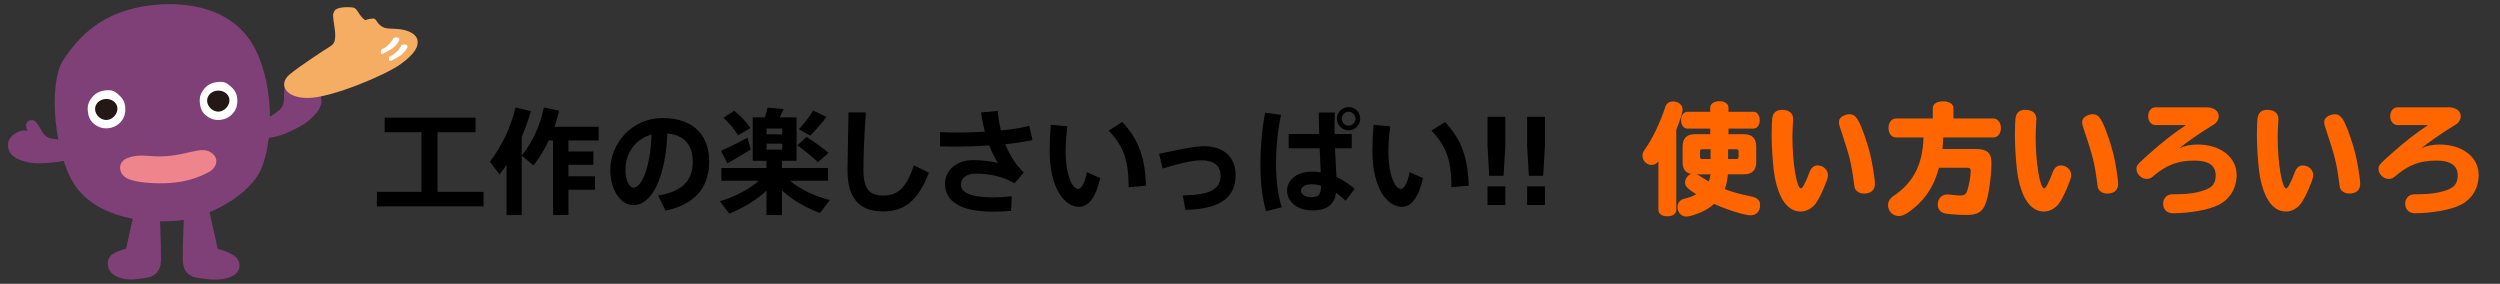 <?xml version="1.0" encoding="utf-8"?>
<!-- Generator: Adobe Illustrator 15.1.0, SVG Export Plug-In . SVG Version: 6.00 Build 0)  -->
<!DOCTYPE svg PUBLIC "-//W3C//DTD SVG 1.1//EN" "http://www.w3.org/Graphics/SVG/1.1/DTD/svg11.dtd">
<svg version="1.1" id="レイヤー_1" xmlns="http://www.w3.org/2000/svg" xmlns:xlink="http://www.w3.org/1999/xlink" x="0px"
	 y="0px" width="370px" height="42px" viewBox="0 0 370 42" enable-background="new 0 0 370 42" xml:space="preserve">
<rect x="0" y="0" width="370" height="42" fill="#333333" stroke="none"/>
<g>
	<g>
		<path fill="#FF6600" d="M248.09,31.04c0,0.595-0.521,0.973-1.314,0.973c-0.811,0-1.332-0.378-1.332-0.973v-7.147
			c-0.288,0.342-0.631,0.521-1.008,0.521c-0.721,0-1.352-0.63-1.352-1.351c0-0.358,0.072-0.54,0.433-1.062
			c1.044-1.458,2.179-3.853,2.935-6.122c0.181-0.576,0.559-0.864,1.171-0.864c0.792,0,1.404,0.522,1.404,1.206
			c0,0.414-0.396,1.675-0.937,2.971V31.04z M258.102,19.86c1.206,0,1.818,0.611,1.818,1.818v2.304c0,1.206-0.612,1.818-1.818,1.818
			h-2.377c-0.072,0.864-0.217,1.584-0.469,2.179c1.009,0.414,2.377,0.792,3.926,1.099c0.9,0.162,1.314,0.576,1.314,1.296
			c0,0.9-0.559,1.494-1.423,1.494s-3.583-0.846-5.384-1.692c-0.738,0.666-1.62,1.171-2.683,1.53
			c-0.612,0.217-1.152,0.343-1.44,0.343c-0.738,0-1.297-0.612-1.297-1.423c0-0.45,0.217-0.846,0.613-1.063
			c0.144-0.071,0.18-0.09,0.648-0.216c0.521-0.126,1.08-0.342,1.512-0.594c-1.351-0.864-1.656-1.207-1.656-1.783
			c0-0.521,0.414-1.062,0.9-1.224c-0.847-0.162-1.261-0.757-1.261-1.765v-2.304c0-1.207,0.612-1.818,1.818-1.818h2.269v-0.829
			h-3.385c-0.54,0-0.936-0.521-0.936-1.242c0-0.702,0.396-1.242,0.936-1.242h3.385v-0.63c0-0.54,0.559-0.937,1.351-0.937
			s1.351,0.396,1.351,0.937v0.63h3.691c0.539,0,0.936,0.522,0.936,1.242c0,0.738-0.396,1.242-0.936,1.242h-3.691v0.829H258.102z
			 M251.098,25.801c0.233,0.09,0.377,0.162,0.701,0.396c0.307,0.197,0.631,0.396,1.099,0.666c0.126-0.324,0.198-0.648,0.252-1.063
			H251.098z M251.889,22.092c-0.215,0-0.287,0.072-0.287,0.289v0.863c0,0.198,0.072,0.27,0.287,0.288h1.279v-1.44H251.889z
			 M255.76,23.532h1.262c0.197,0,0.27-0.072,0.287-0.288v-0.863c-0.018-0.199-0.09-0.271-0.287-0.289h-1.262V23.532z"/>
		<path fill="#FF6600" d="M265.388,17.645c0,0.054,0,0.126-0.019,0.233c-0.053,0.955-0.09,1.783-0.09,2.467
			c0,3.763,0.631,7.544,1.261,7.544c0.234,0,0.72-0.919,1.278-2.431c0.234-0.631,0.648-0.973,1.17-0.973
			c0.865,0,1.549,0.648,1.549,1.44c0,0.252-0.054,0.468-0.197,0.847c-0.576,1.566-1.207,2.826-1.656,3.402
			c-0.576,0.721-1.387,1.135-2.197,1.135c-1.188,0-2.215-0.774-2.917-2.215c-0.522-1.08-0.882-2.395-1.063-3.961
			c-0.18-1.603-0.306-3.619-0.306-5.185c0-1.261,0.054-2.413,0.145-2.719c0.18-0.648,0.647-0.973,1.404-0.973
			C264.793,16.258,265.388,16.762,265.388,17.645z M276.137,20.616c0.504,1.513,0.774,2.539,1.063,4.285
			c0.162,0.937,0.288,1.927,0.288,2.305c0,0.918-0.576,1.44-1.603,1.44c-0.449,0-0.846-0.144-1.098-0.396
			c-0.271-0.27-0.324-0.449-0.396-1.098c-0.396-3.079-0.631-3.961-2.07-8.3c-0.108-0.324-0.162-0.54-0.162-0.738
			c0-0.432,0.216-0.756,0.648-0.972c0.324-0.145,0.629-0.234,0.9-0.234C274.66,16.907,275.111,17.59,276.137,20.616z"/>
		<path fill="#FF6600" d="M280.633,20.345c-0.684,0-1.135-0.576-1.135-1.404s0.469-1.404,1.135-1.404h5.42v-1.548
			c0-0.595,0.612-0.991,1.53-0.991c0.9,0,1.53,0.415,1.53,0.991v1.548h5.889c0.647,0,1.134,0.595,1.134,1.404
			c0,0.828-0.468,1.404-1.134,1.404h-7.4c-0.019,0.541-0.072,1.261-0.127,1.711h4.988c1.62,0,2.269,0.576,2.269,2.016
			c0,2.07-0.415,4.934-0.882,6.122c-0.505,1.224-1.189,1.62-2.81,1.62c-1.026,0-2.341-0.09-3.043-0.198
			c-0.774-0.126-1.206-0.612-1.206-1.351c0-0.882,0.594-1.494,1.459-1.494c0.144,0,0.252,0.019,0.521,0.054
			c0.521,0.072,0.99,0.108,1.369,0.108c0.576,0,0.81-0.162,1.008-0.685c0.252-0.702,0.521-2.196,0.521-2.971
			c0-0.342-0.144-0.45-0.576-0.45h-4.123c-0.684,2.539-1.854,4.43-3.673,5.942c-1.009,0.846-1.692,1.206-2.305,1.206
			c-0.847,0-1.566-0.72-1.566-1.603c0-0.414,0.181-0.828,0.504-1.116c0.144-0.145,0.144-0.145,0.648-0.486
			c2.7-1.927,3.997-4.591,4.104-8.426H280.633z"/>
		<path fill="#FF6600" d="M301.388,17.645c0,0.054,0,0.126-0.019,0.233c-0.053,0.955-0.09,1.783-0.09,2.467
			c0,3.763,0.631,7.544,1.261,7.544c0.234,0,0.72-0.919,1.278-2.431c0.234-0.631,0.648-0.973,1.17-0.973
			c0.865,0,1.549,0.648,1.549,1.44c0,0.252-0.054,0.468-0.197,0.847c-0.576,1.566-1.207,2.826-1.656,3.402
			c-0.576,0.721-1.387,1.135-2.197,1.135c-1.188,0-2.215-0.774-2.917-2.215c-0.522-1.08-0.882-2.395-1.063-3.961
			c-0.18-1.603-0.306-3.619-0.306-5.185c0-1.261,0.054-2.413,0.145-2.719c0.18-0.648,0.647-0.973,1.404-0.973
			C300.793,16.258,301.388,16.762,301.388,17.645z M312.137,20.616c0.504,1.513,0.774,2.539,1.063,4.285
			c0.162,0.937,0.288,1.927,0.288,2.305c0,0.918-0.576,1.44-1.603,1.44c-0.449,0-0.846-0.144-1.098-0.396
			c-0.271-0.27-0.324-0.449-0.396-1.098c-0.396-3.079-0.631-3.961-2.07-8.3c-0.108-0.324-0.162-0.54-0.162-0.738
			c0-0.432,0.216-0.756,0.648-0.972c0.324-0.145,0.629-0.234,0.9-0.234C310.66,16.907,311.111,17.59,312.137,20.616z"/>
		<path fill="#FF6600" d="M319.028,18.509c-0.63,0-1.099-0.559-1.099-1.314c0-0.757,0.469-1.314,1.099-1.314h7.562
			c1.063,0,1.783,0.54,1.783,1.332c0,0.396-0.198,0.793-0.541,1.081c-0.107,0.09-0.143,0.107-0.558,0.359
			c-1.71,1.045-3.673,2.413-4.735,3.295c0.828-0.378,1.675-0.558,2.701-0.558c3.385,0,5.779,1.872,5.779,4.5
			c0,1.963-0.99,3.602-2.701,4.447c-1.422,0.721-4.267,1.225-6.752,1.225c-0.846,0-1.422-0.576-1.422-1.404
			c0-0.666,0.414-1.225,0.99-1.351c0.198-0.054,0.198-0.054,0.756-0.054c1.945,0,3.403-0.217,4.574-0.685
			c1.044-0.414,1.458-1.008,1.458-2.125c0-1.422-1.063-2.178-3.079-2.178c-2.521,0-4.213,0.63-6.193,2.34
			c-0.324,0.271-0.576,0.379-0.937,0.379c-0.774,0-1.513-0.702-1.513-1.477c0-0.54,0.072-0.631,1.891-2.251
			c1.927-1.728,3.781-3.168,5.455-4.249H319.028z"/>
		<path fill="#FF6600" d="M337.208,17.645c0,0.054,0,0.126-0.019,0.233c-0.053,0.955-0.09,1.783-0.09,2.467
			c0,3.763,0.631,7.544,1.261,7.544c0.234,0,0.72-0.919,1.278-2.431c0.234-0.631,0.648-0.973,1.17-0.973
			c0.865,0,1.549,0.648,1.549,1.44c0,0.252-0.054,0.468-0.197,0.847c-0.576,1.566-1.207,2.826-1.656,3.402
			c-0.576,0.721-1.387,1.135-2.197,1.135c-1.188,0-2.215-0.774-2.917-2.215c-0.522-1.08-0.882-2.395-1.063-3.961
			c-0.18-1.603-0.306-3.619-0.306-5.185c0-1.261,0.054-2.413,0.145-2.719c0.18-0.648,0.647-0.973,1.404-0.973
			C336.613,16.258,337.208,16.762,337.208,17.645z M347.957,20.616c0.504,1.513,0.774,2.539,1.063,4.285
			c0.162,0.937,0.288,1.927,0.288,2.305c0,0.918-0.576,1.44-1.603,1.44c-0.449,0-0.846-0.144-1.098-0.396
			c-0.271-0.27-0.324-0.449-0.396-1.098c-0.396-3.079-0.631-3.961-2.07-8.3c-0.108-0.324-0.162-0.54-0.162-0.738
			c0-0.432,0.216-0.756,0.648-0.972c0.324-0.145,0.629-0.234,0.9-0.234C346.48,16.907,346.932,17.59,347.957,20.616z"/>
		<path fill="#FF6600" d="M354.848,18.509c-0.63,0-1.098-0.559-1.098-1.314c0-0.757,0.468-1.314,1.098-1.314h7.563
			c1.063,0,1.783,0.54,1.783,1.332c0,0.396-0.199,0.793-0.541,1.081c-0.107,0.09-0.145,0.107-0.559,0.359
			c-1.71,1.045-3.672,2.413-4.734,3.295c0.828-0.378,1.674-0.558,2.701-0.558c3.385,0,5.779,1.872,5.779,4.5
			c0,1.963-0.99,3.602-2.701,4.447c-1.422,0.721-4.268,1.225-6.752,1.225c-0.846,0-1.422-0.576-1.422-1.404
			c0-0.666,0.414-1.225,0.99-1.351c0.197-0.054,0.197-0.054,0.756-0.054c1.944,0,3.402-0.217,4.573-0.685
			c1.044-0.414,1.458-1.008,1.458-2.125c0-1.422-1.063-2.178-3.078-2.178c-2.521,0-4.213,0.63-6.194,2.34
			c-0.323,0.271-0.576,0.379-0.937,0.379c-0.773,0-1.512-0.702-1.512-1.477c0-0.54,0.072-0.631,1.891-2.251
			c1.926-1.728,3.781-3.168,5.455-4.249H354.848z"/>
	</g>
</g>
<g>
	<g>
		<path d="M62.373,28.4v-8.838h-5.439v-2.143h13.446v2.143h-5.626V28.4h6.816v2.142H55.778V28.4H62.373z"/>
		<path d="M77.214,31.834h-2.244v-7.445c-0.323,0.493-0.68,0.969-1.037,1.445l-1.428-1.904c1.785-2.311,3.128-5.167,3.791-8.023
			l2.278,0.544c-0.357,1.258-0.816,2.55-1.36,3.825V31.834z M88.06,26.089v1.988h-3.927v3.74h-2.278V20.786h-0.629
			c-0.629,1.308-1.377,2.566-2.278,3.688l-1.734-1.444c1.632-2.04,2.754-4.539,3.281-7.123l2.261,0.477
			c-0.187,0.799-0.425,1.598-0.697,2.38h6.544v2.022h-4.471v1.632h3.688v1.971h-3.688v1.7H88.06z"/>
		<path d="M90.322,25.171c0-3.926,3.179-7.7,7.717-7.7c5.083,0,6.918,3.042,6.918,6.408c0,3.246-1.445,6.188-6.442,7.31
			l-1.122-2.244c4.097-0.68,5.134-2.651,5.134-5.015c0-2.311-1.122-3.943-3.757-4.181c-0.255,6.323-2.193,10.607-5.015,10.607
			c-2.091,0-3.434-2.533-3.434-5.168V25.171z M92.565,25.12c0,1.563,0.544,2.651,1.241,2.651c1.02,0,2.448-2.669,2.618-7.853
			C93.959,20.582,92.565,22.74,92.565,25.12z"/>
		<path d="M122.807,29.607l-1.445,1.921c-1.989-0.731-4.045-1.887-5.626-3.332v3.638h-2.294V28.23
			c-1.581,1.444-3.604,2.617-5.508,3.383l-1.394-1.819c2.057-0.611,4.25-1.699,5.762-3.042h-5.542v-1.888h6.681v-1.07h-2.04v-6.425
			h1.819c0.17-0.526,0.289-1.037,0.374-1.444l2.397,0.221c-0.17,0.374-0.374,0.799-0.595,1.224h2.499v6.425h-2.159v1.07h6.816v1.888
			h-5.643C118.439,28.061,120.683,29.063,122.807,29.607z M110.62,20.377l0.51,1.734c-1.054,0.662-2.566,1.563-3.467,2.073
			l-0.952-1.853C107.662,21.908,109.43,21.041,110.62,20.377z M108.665,16.383c1.054,0.884,1.853,1.717,2.397,2.566
			c-0.578,0.357-1.19,0.697-1.836,1.071c-0.493-0.851-1.207-1.7-2.142-2.584L108.665,16.383z M113.458,19.884h2.312v-0.866h-2.312
			V19.884z M113.458,22.145h2.312v-0.883h-2.312V22.145z M119.374,20.258c1.309,0.851,2.363,1.615,3.247,2.363l-1.563,1.394
			c-0.799-0.799-1.836-1.614-3.06-2.499L119.374,20.258z M122.314,17.301c-0.595,0.815-1.479,1.818-2.397,2.771l-1.683-0.935
			c0.85-0.952,1.666-2.006,2.108-2.771L122.314,17.301z"/>
		<path d="M128.146,16.638c-0.272,3.587-0.357,6.917-0.357,8.482c0,2.821,0.867,3.824,2.958,3.824c2.006,0,3.383-1.037,4.505-4.471
			l2.227,1.088c-1.717,4.505-3.96,5.729-6.799,5.729c-3.621,0-5.252-2.074-5.252-6.119c0-1.598,0.102-4.929,0.153-8.533H128.146z"/>
		<path d="M139.129,19.544c0.799,0.051,1.683,0.068,2.686,0.068c1.241,0,2.601-0.034,3.943-0.119
			c-0.221-0.884-0.425-1.836-0.561-2.855l2.464-0.221c0.085,0.969,0.238,1.938,0.476,2.89c1.547-0.153,3.009-0.374,4.199-0.681
			l0.476,2.108c-1.173,0.255-2.567,0.459-4.029,0.611c0.646,1.615,1.564,3.093,2.737,4.181l-1.36,1.598
			c-1.802-1.036-3.757-1.428-5.729-1.428c-1.479,0-2.21,0.681-2.21,1.666c0,1.071,1.326,1.853,4.726,1.853
			c0.782,0,1.768-0.051,2.805-0.17l-0.119,2.176c-0.935,0.068-1.887,0.103-2.652,0.103c-4.963,0-7.122-1.581-7.122-4.147
			c0-1.955,1.7-3.485,4.165-3.485c1.241,0,2.668,0.153,3.671,0.426c-0.442-0.663-0.884-1.529-1.275-2.583
			c-1.734,0.102-3.484,0.152-5.083,0.17c-0.782,0-1.53-0.018-2.209-0.034V19.544z"/>
		<path d="M157.982,18.695c-0.17,1.309-0.272,2.516-0.272,3.604c0,3.568,0.952,5.659,1.87,5.659c0.493,0,1.003-0.985,1.275-2.481
			l1.972,0.884c-0.646,2.907-1.734,4.25-3.145,4.25c-2.023,0-4.334-2.584-4.334-8.261c0-1.173,0.051-2.465,0.17-3.875
			L157.982,18.695z M166.09,18.049c2.584,2.736,3.366,5.49,3.519,9.433l-2.566,0.221c-0.017-3.927-0.714-6.05-2.958-8.363
			L166.09,18.049z"/>
		<path d="M178.126,21.635c2.975,0,4.743,1.597,4.743,4.284c0,3.076-1.972,5.048-7.428,5.133l-0.391-2.142
			c4.284-0.017,5.592-1.088,5.592-2.873c0-1.513-0.935-2.312-2.907-2.312c-1.241,0-3.638,0.562-5.66,1.224l-0.527-2.191
			C173.928,22.281,176.597,21.635,178.126,21.635z"/>
		<path d="M189.602,16.995c-0.492,2.125-0.747,4.76-0.747,7.19c0,2.396,0.271,4.776,0.85,6.493l-2.329,0.578
			c-0.595-2.022-0.832-4.386-0.832-6.952c0-2.6,0.254-5.405,0.696-7.631L189.602,16.995z M195.246,19.833
			c-0.051-1.189-0.068-2.312-0.068-3.179h2.38c-0.034,0.748-0.051,1.683-0.051,2.567c0,0.203,0.017,0.407,0.017,0.611h2.532v2.108
			h-2.481c0.068,1.597,0.17,3.144,0.221,4.249c0.986,0.459,1.87,1.071,2.703,1.751l-1.343,1.768
			c-0.459-0.441-0.935-0.833-1.411-1.155c-0.271,1.683-1.309,2.583-3.519,2.583c-2.38,0-3.739-1.394-3.739-2.924
			c0-1.598,1.479-2.805,3.654-2.805c0.459,0,0.9,0.034,1.326,0.103c-0.034-1.021-0.102-2.278-0.153-3.569h-4.589v-2.108H195.246z
			 M194.107,27.278c-0.986,0-1.547,0.391-1.547,0.952c0,0.51,0.561,0.952,1.529,0.952c1.173,0,1.41-0.477,1.428-1.717
			C195.059,27.347,194.6,27.278,194.107,27.278z M201.314,17.573c0,0.935-0.766,1.717-1.717,1.717c-0.952,0-1.734-0.782-1.734-1.717
			c0-0.969,0.765-1.733,1.734-1.733c0.951,0,1.717,0.765,1.717,1.717V17.573z M199.598,18.593c0.543,0,1.02-0.477,1.02-1.021
			c0-0.561-0.477-1.037-1.02-1.037c-0.562,0-1.021,0.477-1.021,1.037C198.577,18.117,199.036,18.593,199.598,18.593z"/>
		<path d="M205.752,18.695c-0.17,1.309-0.272,2.516-0.272,3.604c0,3.568,0.952,5.659,1.87,5.659c0.493,0,1.003-0.985,1.274-2.481
			l1.973,0.884c-0.646,2.907-1.734,4.25-3.146,4.25c-2.022,0-4.334-2.584-4.334-8.261c0-1.173,0.051-2.465,0.17-3.875
			L205.752,18.695z M213.86,18.049c2.583,2.736,3.365,5.49,3.519,9.433l-2.567,0.221c-0.017-3.927-0.714-6.05-2.957-8.363
			L213.86,18.049z"/>
		<path d="M222.786,17.284v4.352l-0.256,4.385h-2.124l-0.255-4.385v-4.352H222.786z M222.786,27.584v2.754h-2.635v-2.754H222.786z"
			/>
		<path d="M228.651,17.284v4.352l-0.256,4.385h-2.124l-0.255-4.385v-4.352H228.651z M228.651,27.584v2.754h-2.635v-2.754H228.651z"
			/>
	</g>
</g>
<path fill="#7F4077" d="M30.866,30.777c0.191,0.956,1.146,4.969,1.337,6.02c1.529,0.479,3.504,1.077,3.217,2.797
	s-3.23,1.979-4.937,1.694c-1.146-0.191-3.44,0-3.44-2.962s0.191-5.638,0.191-7.645"/>
<path fill="#7F4077" d="M20.01,30.777c-0.191,0.956-1.146,4.969-1.338,6.02c-1.529,0.479-2.962,0.86-2.675,2.58
	s2.688,2.195,4.396,1.911c1.146-0.191,3.439,0,3.439-2.962s-0.191-5.638-0.191-7.645"/>
<path fill="#7F4077" d="M12.441,22.77c-1.742,0.712-2.658,1.069-4.231,1.237c-1.886,0.201-3.074,0.265-4.245-0.037
	c-1.132-0.291-2.47-0.691-2.771-2.171c-0.301-1.479,1.573-2.745,2.864-2.435c-0.355-0.825-0.232-1.414,0.44-1.563
	c0.673-0.149,0.954,0.386,1.374,1.053c0.419,0.667,0.685,1.495,1.837,1.673c1.152,0.179,1.941,0.185,2.39,0.13"/>
<path fill="#7F4077" d="M38.259,20.639c1.867-0.242,2.996-0.43,4.291-1.015c1.729-0.781,2.7-1.32,3.568-2.161
	c0.84-0.813,1.805-1.821,1.336-3.257c-0.469-1.437-2.62-1.579-3.589-0.671c-0.099-0.894-0.497-1.345-1.155-1.142
	c-0.658,0.202-0.639,0.807-0.674,1.594s0.144,1.638-0.77,2.362c-0.914,0.725-1.597,1.119-2.014,1.294"/>
<path fill="#7F4077" d="M22.321,0.782C27.416,0.165,34.622,1,37.803,7.33c2.879,5.728,2.545,13.75,0.848,17.678
	c-1.697,3.928-7.847,7.202-12.3,7.639s-11.876-0.219-15.27-5.238C8.054,22.93,7.052,12.349,9.385,8.857S15.111,1.655,22.321,0.782z"
	/>
<path fill="#FFFFFF" d="M35.115,14.636c0.062,0.825-0.118,1.534-0.618,2.115c-0.501,0.582-1.17,0.935-1.996,0.996
	s-1.497-0.215-2.079-0.716s-0.797-1.136-0.859-1.961c-0.062-0.826,0.233-1.434,0.734-2.016s1.218-0.867,2.043-0.929
	s1.186,0.125,1.767,0.626C34.689,13.252,35.053,13.81,35.115,14.636z"/>
<path fill="#231815" d="M33.955,14.743c0.064,0.857-0.688,1.713-1.545,1.777c-0.858,0.063-1.69-0.674-1.754-1.531
	s0.665-1.514,1.522-1.577C33.035,13.347,33.891,13.885,33.955,14.743z"/>
<path fill="#FFFFFF" d="M18.535,15.874c0.062,0.826-0.117,1.534-0.618,2.115c-0.5,0.582-1.169,0.935-1.995,0.996
	c-0.826,0.063-1.498-0.215-2.079-0.716s-0.797-1.136-0.859-1.961c-0.062-0.826,0.233-1.434,0.734-2.016
	c0.5-0.581,1.217-0.867,2.043-0.929c0.826-0.062,1.186,0.125,1.767,0.626S18.474,15.047,18.535,15.874z"/>
<path fill="#231815" d="M17.376,15.98c0.064,0.857-0.688,1.713-1.546,1.777c-0.857,0.063-1.69-0.674-1.754-1.531
	s0.665-1.514,1.522-1.577C16.456,14.584,17.312,15.123,17.376,15.98z"/>
<path fill="#EE848C" d="M24.644,23.107c3.253-0.234,5.094-1.424,6.49-0.598c1.396,0.826,1.021,2.286-0.259,2.974
	c-1.759,0.944-3.608,1.45-5.676,1.599s-5.233-0.021-6.472-0.727c-1.238-0.706-1.362-2.398,0.146-2.967
	C20.825,22.652,21.984,23.298,24.644,23.107z"/>
<g>
	<g>
		<path fill="#F5AC63" d="M54.044,2.986c-1.023-0.714-1.075-1.758-1.813-1.872c-0.737-0.115-2.391-0.089-2.714,0.484
			s-0.276,0.587-0.008,2.466c0.268,1.879,0.006,2.418-0.682,2.832c-0.688,0.414-4.183,2.673-5.943,4.107s-0.688,3.55,2.774,3.492
			c3.462-0.058,11.322-3.342,13.605-4.981c2.283-1.64,2.713-2.747,2.511-3.63c-0.202-0.882-1.376-1.435-2.723-1.575
			c-1.347-0.14-2.026,0.071-2.766-0.559c-0.739-0.63-0.566-1.042-1.143-1.006C54.568,2.78,54.044,2.986,54.044,2.986z"/>
	</g>
	<path fill="#FFFFFF" d="M58.246,5.597c0,0-0.5,1.167-1.833,1.75c0,0-0.292,0.917,0.375,0.542c0.667-0.375,1.458-0.625,2.125-1.625
		C59.58,5.264,58.246,5.597,58.246,5.597z"/>
	<path fill="#FFFFFF" d="M59.455,6.639c0,0-0.5,1.167-1.833,1.75c0,0-0.292,0.917,0.375,0.542s1.458-0.625,2.125-1.625
		S59.455,6.639,59.455,6.639z"/>
</g>
</svg>
